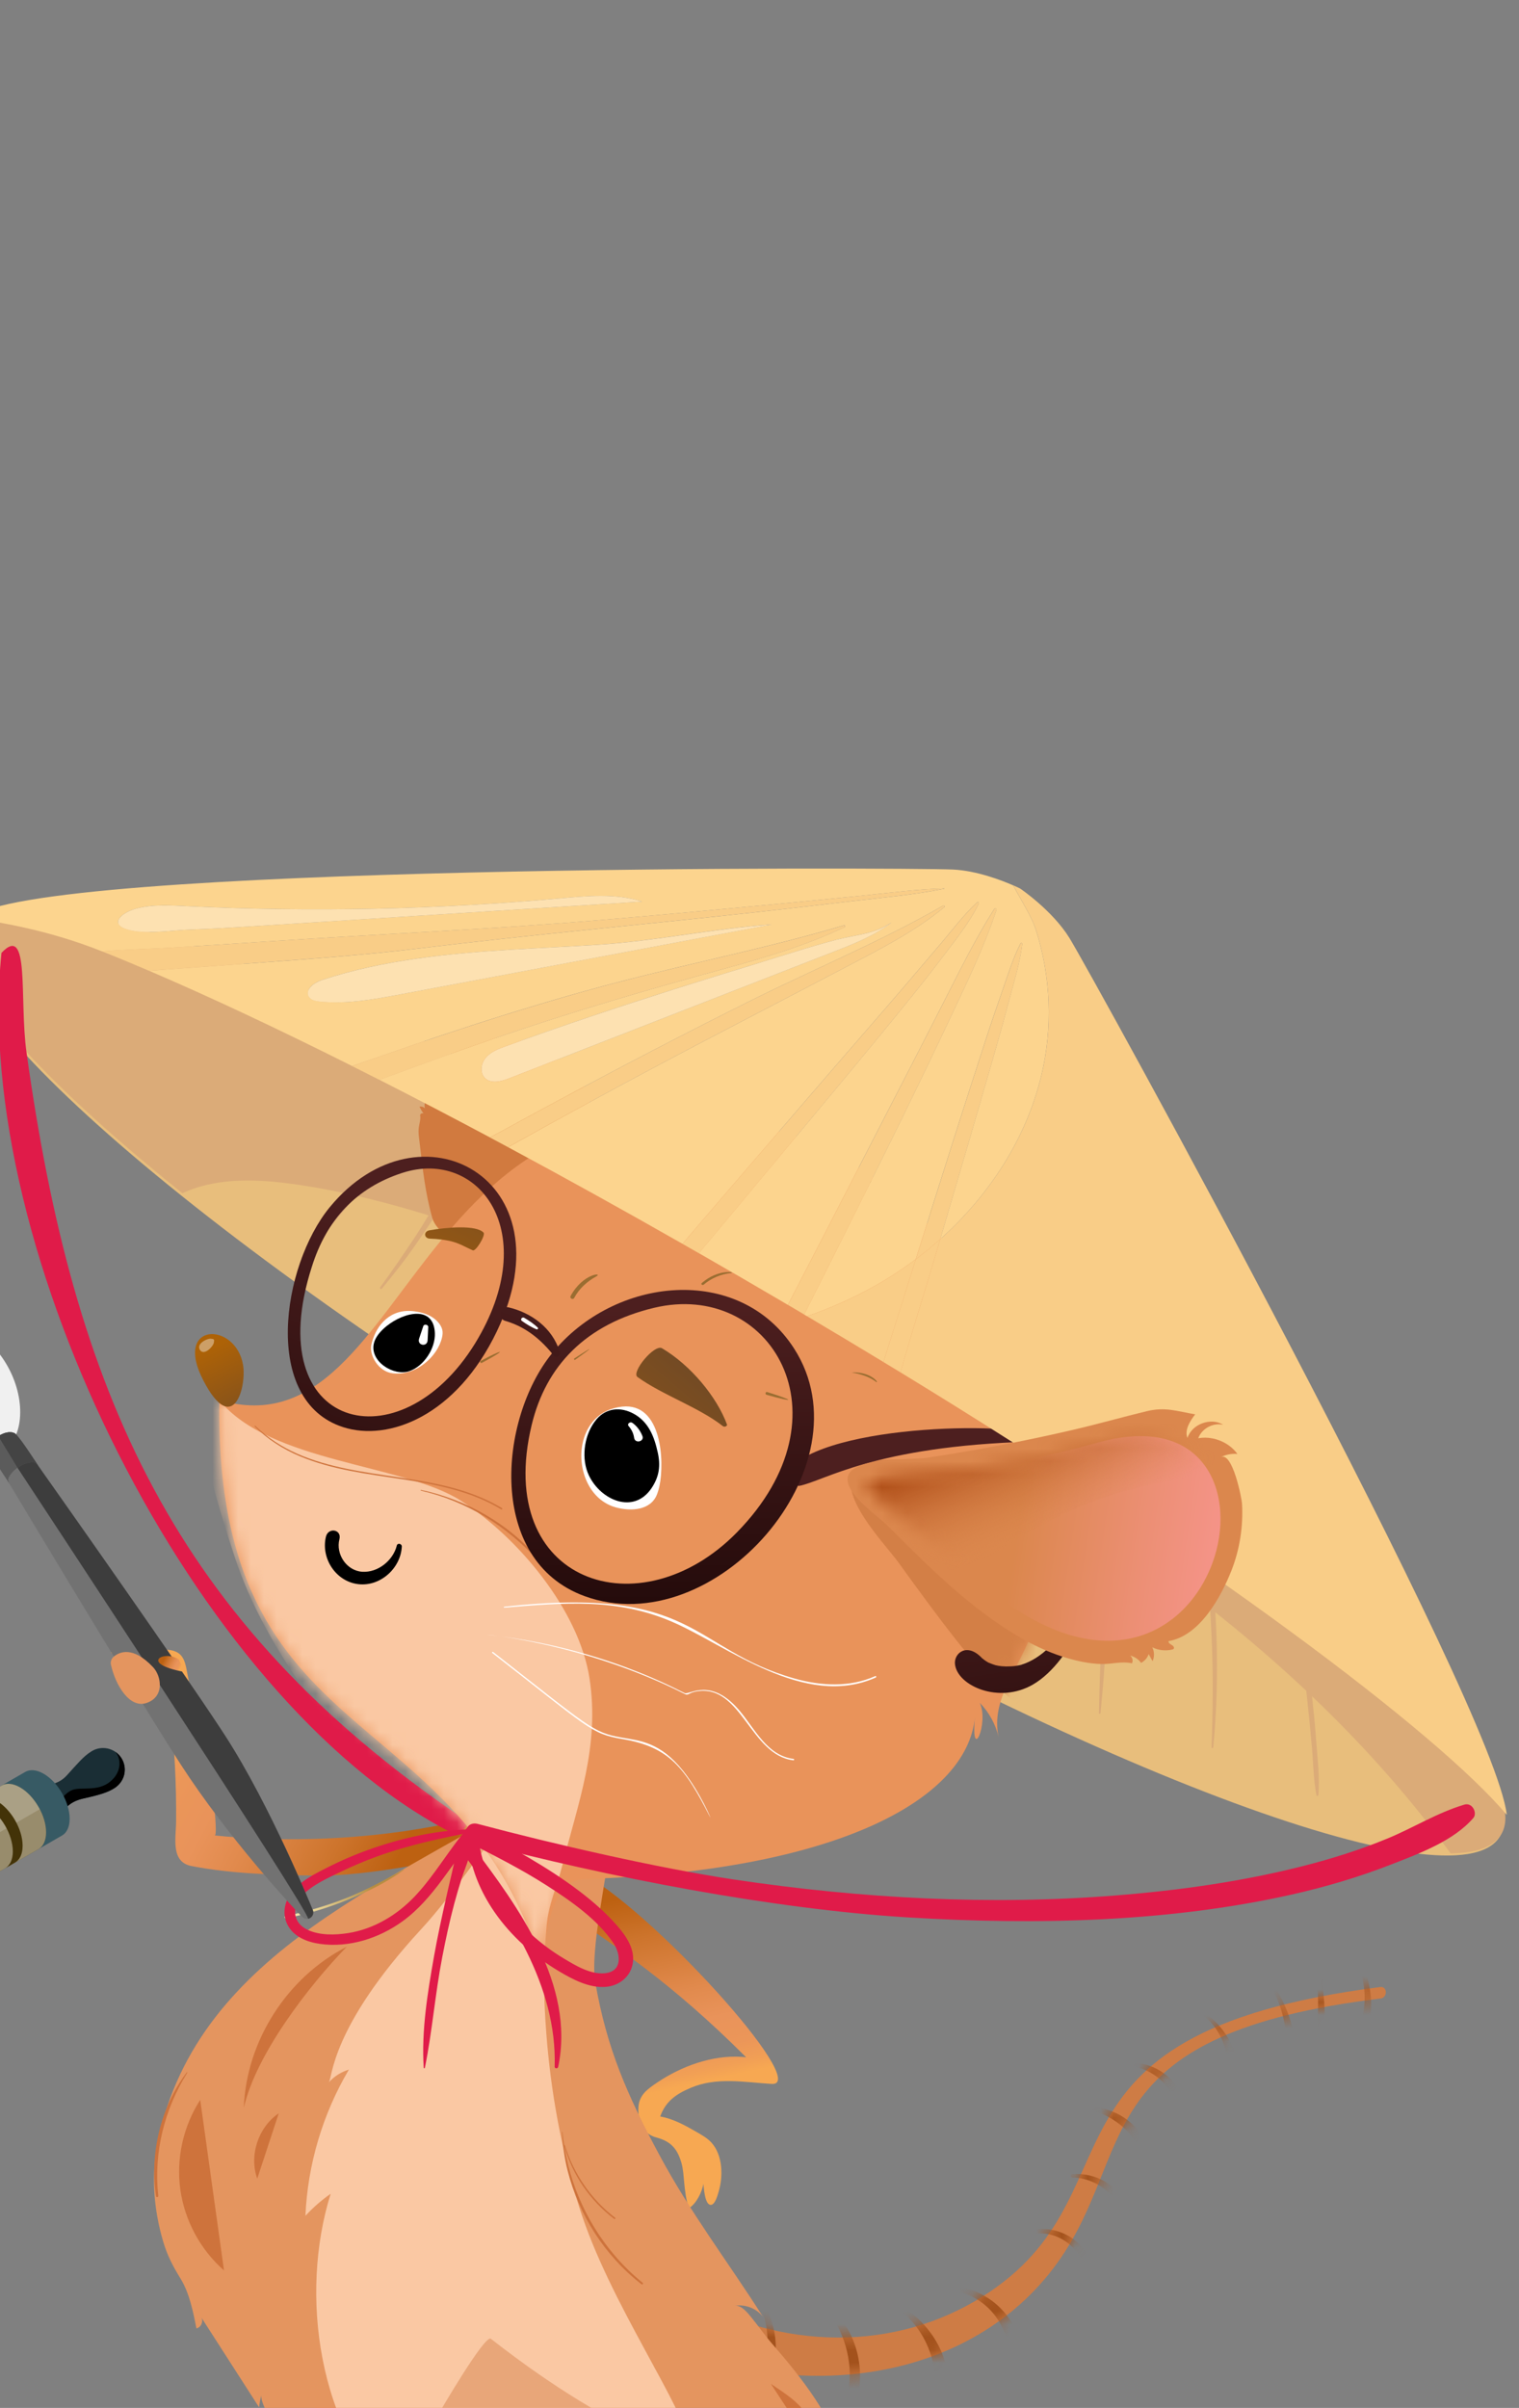 <svg width="118" height="187" viewBox="0 0 118 187" fill="none" xmlns="http://www.w3.org/2000/svg">
<rect x="0" y="0" width="118" height="187" fill="#808080" stroke="none"/>
<g clipPath="url(#clip0_5664_58721)">
<g clipPath="url(#clip1_5664_58721)">
<path d="M-51.03 159.793C-57.971 155.797 -62.281 148.347 -62.275 140.354L-62.244 92.099L-20.69 68.174V116.126C-20.69 124.291 -16.284 131.903 -9.191 135.986L1.648 142.225L-39.945 166.174L-51.03 159.793Z" fill="#54400A"/>
<path opacity="0.87" d="M-51.03 159.793C-57.971 155.797 -62.281 148.347 -62.275 140.354L-62.244 92.099L-20.69 68.174V116.126C-20.69 124.291 -16.284 131.903 -9.191 135.986L1.648 142.225L-39.945 166.174L-51.03 159.793Z" fill="white"/>
<path d="M-20.943 68.611V116.127C-20.943 124.384 -16.489 132.077 -9.318 136.204L1.144 142.226L-39.944 165.882L-50.9 159.575C-57.765 155.623 -62.025 148.257 -62.02 140.355L-61.988 92.246L-20.943 68.611ZM-20.437 67.738L-62.494 91.953L-62.525 140.355C-62.531 148.463 -58.195 155.957 -51.155 160.014L-39.946 166.468L2.153 142.229L-9.066 135.77C-16.104 131.718 -20.437 124.232 -20.437 116.129V67.738Z" fill="#54400A"/>
<path opacity="0.15" d="M-45.82 163.08L-39.946 166.463L2.153 142.224L-3.721 138.842L-45.82 163.08Z" fill="#54400A"/>
<path opacity="0.05" d="M-45.82 163.08L-39.946 166.463L2.153 142.224L-3.721 138.842L-45.82 163.08Z" fill="black"/>
<path d="M9.002 138.789L9.004 138.792C8.994 138.8 8.986 138.805 8.976 138.81C8.952 138.826 8.928 138.842 8.905 138.857C8.401 139.187 7.793 139.38 6.491 139.67C5.214 139.952 5.033 140.616 4.48 141.035C4.307 141.246 4.003 141.28 3.657 141.082C3.117 140.771 2.677 140.013 2.677 139.39C2.677 139.085 2.784 138.868 2.957 138.763L2.955 138.758C3.481 138.494 4.354 138.8 5.206 137.861C6.037 136.947 6.483 136.403 7.054 136.045C7.057 136.042 7.062 136.039 7.065 136.037C7.07 136.034 7.073 136.032 7.078 136.029C7.345 135.854 7.662 135.752 8.003 135.752C8.936 135.752 9.694 136.507 9.694 137.438C9.694 137.992 9.418 138.483 9.002 138.789Z" fill="#1A2E35"/>
<path d="M3.656 141.081C3.31 140.883 3.006 140.498 2.833 140.085C3.119 140.441 3.735 140.734 4.039 140.517C4.377 140.274 4.933 139.278 5.614 139.011C6.296 138.747 7.593 139.163 8.56 138.363C9.512 137.576 9.389 136.515 8.961 136.047C9.404 136.35 9.693 136.857 9.693 137.435C9.693 137.992 9.42 138.48 9.003 138.789L9.006 138.791C8.995 138.799 8.988 138.805 8.977 138.81C8.954 138.825 8.93 138.841 8.906 138.857C8.403 139.186 7.795 139.38 6.492 139.67C5.216 139.952 5.035 140.616 4.482 141.034C4.306 141.246 4.002 141.28 3.656 141.081Z" fill="black"/>
<path d="M3.385 137.747C4.504 138.39 5.411 139.959 5.411 141.247C5.411 141.888 5.186 142.335 4.824 142.544C4.659 142.641 -40.195 168.463 -40.36 168.557C-40.724 168.766 -41.228 168.74 -41.783 168.419C-42.903 167.773 -43.81 166.207 -43.81 164.919C-43.81 164.278 -43.584 163.831 -43.22 163.62C-43.055 163.523 1.797 137.7 1.965 137.606C2.326 137.4 2.827 137.428 3.385 137.747Z" fill="#375A64"/>
<path d="M1.557 138.807C0.999 138.486 0.493 138.454 0.128 138.666L-41.043 162.371C-40.676 162.16 -40.173 162.191 -39.614 162.512C-38.498 163.155 -37.593 164.719 -37.593 166.005C-37.593 166.645 -37.819 167.095 -38.181 167.306L2.991 143.601C3.352 143.389 3.578 142.94 3.578 142.299C3.58 141.013 2.673 139.45 1.557 138.807Z" fill="#54400A"/>
<path opacity="0.5" d="M1.557 138.807C0.999 138.486 0.493 138.454 0.128 138.666L-41.043 162.371C-40.676 162.16 -40.173 162.191 -39.614 162.512C-38.498 163.155 -37.593 164.719 -37.593 166.005C-37.593 166.645 -37.819 167.095 -38.181 167.306L2.991 143.601C3.352 143.389 3.578 142.94 3.578 142.299C3.58 141.013 2.673 139.45 1.557 138.807Z" fill="white"/>
<path opacity="0.2" d="M-38.181 167.307L2.991 143.601C3.352 143.39 3.578 142.94 3.578 142.3C3.578 141.722 3.394 141.087 3.09 140.504L-38.094 164.186C-37.782 164.774 -37.593 165.417 -37.593 166.005C-37.593 166.645 -37.816 167.095 -38.181 167.307Z" fill="#54400A"/>
<path d="M-0.265 139.852C-0.823 139.53 -1.329 139.499 -1.694 139.711L-2.451 140.147C-2.084 139.936 -1.581 139.967 -1.023 140.288C0.094 140.932 0.998 142.495 0.998 143.781C0.998 144.421 0.773 144.871 0.411 145.082L1.169 144.646C1.53 144.434 1.756 143.985 1.756 143.344C1.758 142.061 0.852 140.495 -0.265 139.852Z" fill="#54400A"/>
<path opacity="0.2" d="M-0.265 139.852C-0.823 139.53 -1.329 139.499 -1.694 139.711L-2.451 140.147C-2.084 139.936 -1.581 139.967 -1.023 140.288C0.094 140.932 0.998 142.495 0.998 143.781C0.998 144.421 0.773 144.871 0.411 145.082L1.169 144.646C1.53 144.434 1.756 143.985 1.756 143.344C1.758 142.061 0.852 140.495 -0.265 139.852Z" fill="black"/>
<path d="M10.049 128.635C9.591 128.677 9.155 128.64 8.674 128.383C8.286 128.175 10.531 127.582 10.112 127.45C10.007 127.416 9.88 127.395 9.794 127.462C9.716 127.523 9.701 127.635 9.699 127.733C9.682 128.581 10.384 129.733 11.198 130.071C12.117 130.454 10.816 130.265 11.784 130.275C12.385 130.284 12.836 130.126 13.045 130.687C13.42 131.705 13.285 133.048 13.378 134.118C13.466 135.144 13.54 136.17 13.593 137.198C13.664 138.611 13.692 140.024 13.681 141.439C13.673 142.742 13.232 144.603 14.885 144.92C18.075 145.532 21.239 145.599 24.49 145.662C28.614 145.742 34.945 144.332 37.11 143.905C37.203 143.777 37.57 143.69 37.563 143.68C37.254 143.48 37.755 141.435 37.114 141.02C33.767 142.059 25.456 143.461 16.675 142.54C17.025 142.576 16.253 137.034 16.133 136.523C15.779 135.027 15.328 133.555 14.972 132.06C14.773 131.232 14.645 130.393 14.474 129.56C14.368 129.049 14.215 128.543 13.711 128.295C12.861 127.878 11.891 128.333 11.035 128.478C10.685 128.539 10.363 128.606 10.049 128.635Z" fill="url(#paint0_linear_5664_58721)"/>
<path d="M116.519 142.613C119.905 136.913 95.92 116.5 62.946 97.018C29.972 77.537 0.496 66.365 -2.89 72.064C-6.276 77.764 17.709 98.178 50.683 117.659C83.657 137.14 113.132 148.313 116.519 142.613Z" fill="#E8BE7C"/>
<path d="M116.623 142.448C120.009 136.748 96.023 116.334 63.048 96.852C30.073 77.369 0.595 66.197 -2.79 71.896C-4.694 75.1 2.048 82.949 14.17 92.668C16.605 91.52 19.54 91.547 22.201 91.879C27.68 92.565 32.957 94.186 38.137 95.977C48.206 99.456 58.024 103.602 67.517 108.381C84.736 117.047 101.382 128.423 112.689 143.934C114.692 143.907 116.041 143.425 116.623 142.448Z" fill="#DBAB78"/>
<path d="M23.477 97.736C24.475 96.644 25.444 95.53 26.395 94.397C27.276 93.348 28.284 92.255 28.991 91.073C29.1 90.89 28.864 90.693 28.712 90.85C27.757 91.847 26.958 93.073 26.117 94.174C25.221 95.35 24.314 96.514 23.408 97.683C23.376 97.723 23.442 97.773 23.477 97.736Z" fill="#DBAB78"/>
<path d="M29.666 100.079C30.602 98.942 31.521 97.782 32.356 96.566C33.229 95.294 34.167 93.985 34.818 92.585C34.903 92.402 34.683 92.269 34.565 92.435C33.684 93.659 32.955 95.002 32.113 96.255C31.272 97.508 30.425 98.757 29.531 99.974C29.47 100.054 29.598 100.161 29.666 100.079Z" fill="#DBAB78"/>
<path d="M52.71 115.246C54.148 113.274 55.575 111.297 56.99 109.309C58.381 107.351 59.939 105.377 61.078 103.258C61.166 103.094 60.959 102.901 60.825 103.054C59.273 104.849 57.995 106.975 56.678 108.951C55.301 111.016 53.939 113.091 52.586 115.172C52.535 115.256 52.653 115.323 52.71 115.246Z" fill="#DBAB78"/>
<path d="M61.861 121.091C62.183 119.901 62.613 118.73 62.951 117.54C63.29 116.35 63.64 115.162 64.001 113.976C64.717 111.615 65.643 109.284 66.275 106.904C66.317 106.748 66.092 106.637 66.016 106.797C64.972 108.991 64.283 111.411 63.57 113.72C63.206 114.903 62.864 116.093 62.548 117.29C62.215 118.543 62.019 119.8 61.742 121.061C61.728 121.139 61.84 121.17 61.861 121.091Z" fill="#DBAB78"/>
<path d="M67.927 125.217C68.49 121.881 68.846 118.526 69.331 115.181C69.586 113.417 69.856 111.655 70.138 109.895C70.402 108.258 70.832 106.567 70.931 104.921C70.944 104.724 70.663 104.698 70.607 104.883C70.107 106.496 69.938 108.266 69.664 109.921C69.388 111.581 69.135 113.244 68.901 114.91C68.422 118.332 67.944 121.767 67.82 125.205C67.815 125.268 67.914 125.285 67.927 125.217Z" fill="#DBAB78"/>
<path d="M76.095 127.756C76.687 124.662 77.01 121.531 77.316 118.411C77.63 115.207 77.902 111.995 77.971 108.791C77.975 108.597 77.701 108.608 77.682 108.797C77.368 111.955 77.145 115.119 76.856 118.279C76.567 121.432 76.181 124.584 75.975 127.742C75.971 127.813 76.082 127.828 76.095 127.756Z" fill="#DBAB78"/>
<path d="M85.489 133.037C85.858 129.45 86.025 125.859 86.141 122.269C86.196 120.521 86.24 118.776 86.269 117.029C86.301 115.196 86.406 113.329 86.248 111.513C86.234 111.355 86.021 111.353 86.004 111.519C85.835 113.306 85.9 115.112 85.869 116.899C85.837 118.692 85.791 120.486 85.732 122.279C85.614 125.868 85.439 129.454 85.369 133.041C85.365 133.121 85.481 133.117 85.489 133.037Z" fill="#DBAB78"/>
<path d="M94.25 135.688C94.524 132.826 94.591 129.98 94.501 127.127C94.456 125.703 94.353 124.286 94.22 122.876C94.096 121.562 94.041 120.149 93.704 118.885C93.663 118.732 93.415 118.755 93.419 118.93C93.453 120.338 93.744 121.749 93.868 123.149C93.988 124.518 94.068 125.893 94.127 127.27C94.25 130.066 94.222 132.883 94.117 135.692C94.113 135.778 94.241 135.774 94.25 135.688Z" fill="#DBAB78"/>
<path d="M102.417 139.389C102.529 138.031 102.35 136.631 102.253 135.287C102.166 134.087 102.048 132.891 101.919 131.697C101.637 129.073 101.333 126.439 100.756 123.884C100.718 123.718 100.488 123.794 100.507 123.956C100.802 126.533 101.226 129.092 101.515 131.674C101.664 133.015 101.793 134.36 101.913 135.706C102.023 136.936 102.031 138.208 102.263 139.414C102.28 139.503 102.409 139.475 102.417 139.389Z" fill="#DBAB78"/>
<path d="M37.88 103.837C39.168 102.577 40.507 101.362 41.892 100.216C43.271 99.077 44.797 98.103 46.136 96.92C46.296 96.779 46.111 96.558 45.94 96.644C44.409 97.412 42.978 98.661 41.677 99.792C40.281 101.005 38.985 102.317 37.766 103.719C37.694 103.799 37.8 103.914 37.88 103.837Z" fill="#DBAB78"/>
<path d="M44.037 107.723C44.305 107.482 44.573 107.24 44.84 106.998C44.923 106.924 44.809 106.8 44.729 106.878C44.469 107.128 44.208 107.379 43.949 107.627C43.883 107.69 43.972 107.782 44.037 107.723Z" fill="#DBAB78"/>
<path d="M45.015 106.907C48.523 104.51 52.111 102.113 55.328 99.294C55.402 99.229 55.316 99.107 55.233 99.159C51.706 101.527 48.356 104.19 44.871 106.629C44.703 106.749 44.842 107.022 45.015 106.907Z" fill="#DBAB78"/>
<path d="M0.114 74.001C-2.249 97.161 15.15 131.837 34.77 142.171C35.721 142.671 36.749 141.756 35.868 141.155C13.476 125.898 5.726 108.106 2.058 81.717C1.487 77.607 2.353 71.632 0.114 74.001Z" fill="#E01B49"/>
<path d="M57.964 159.773C52.002 153.811 47.832 151.235 45.23 149.36C45.072 148.027 44.988 146.688 44.965 145.334C50.461 148.088 63.068 162.023 59.95 161.838C57.819 161.711 55.69 161.278 53.647 162.147C52.533 162.62 51.713 163.179 51.285 164.369C52.327 164.548 53.267 165.084 54.182 165.611C54.572 165.836 54.971 166.068 55.272 166.402C56.147 167.373 56.185 169.002 55.829 170.197C55.761 170.426 55.557 171.241 55.209 171.231C54.743 171.218 54.68 169.898 54.638 169.595C54.572 170.178 54.064 171.189 53.522 171.479C53.29 170.874 53.217 170.157 53.151 169.511C53.099 168.992 53.077 168.466 52.934 167.966C52.603 166.816 52.063 166.28 50.967 165.992C49.9 165.712 49.519 164.646 49.599 163.606C49.668 162.685 50.303 162.235 51.032 161.743C52.917 160.471 55.304 159.588 57.606 159.737C57.724 159.744 57.846 159.756 57.964 159.773Z" fill="url(#paint1_linear_5664_58721)"/>
<path d="M35.599 147.542C39.897 178.283 62.082 186.629 75.673 178.744C89.403 170.777 78.569 157.999 107.221 154.314C107.789 154.24 107.806 155.137 107.241 155.205C84.961 157.924 88.149 166.461 82.712 174.892C70.239 194.226 30.115 184.068 31.204 147.535C31.214 147.175 35.551 147.198 35.599 147.542Z" fill="#CE7C45"/>
<mask id="mask0_5664_58721" style="mask-type:luminance" maskUnits="userSpaceOnUse" x="31" y="147" width="77" height="38">
<path d="M35.6 147.541C39.899 178.282 62.084 186.628 75.674 178.743C89.404 170.777 78.57 157.998 107.222 154.314C107.79 154.24 107.807 155.137 107.242 155.205C84.962 157.924 88.15 166.461 82.713 174.892C70.24 194.226 30.116 184.067 31.205 147.534C31.215 147.174 35.552 147.197 35.6 147.541Z" fill="white"/>
</mask>
<g mask="url(#mask0_5664_58721)">
<path d="M44.447 164.375C44.496 164.293 44.376 164.225 44.323 164.301C41.848 167.752 37.73 169.509 33.521 168.957C33.306 168.93 33.252 169.298 33.466 169.336C37.747 170.131 42.222 168.117 44.447 164.375Z" fill="#A3521C"/>
<path d="M46.032 168.151C46.049 168.109 45.993 168.073 45.969 168.113C43.866 171.777 40.939 174.728 37.165 176.663C36.902 176.798 37.131 177.195 37.394 177.062C41.187 175.151 44.301 172.054 46.032 168.151Z" fill="#A3521C"/>
<path d="M49.962 172.616C49.984 172.493 49.823 172.447 49.775 172.562C48.468 175.694 46.5 178.381 43.674 180.3C43.164 180.645 43.634 181.489 44.155 181.141C47.128 179.169 49.342 176.159 49.962 172.616Z" fill="#A3521C"/>
<path d="M54.802 176.019C54.784 175.897 54.583 175.923 54.588 176.046C54.734 179.178 53.315 181.993 50.927 183.962C50.645 184.195 51.015 184.696 51.318 184.479C54.02 182.559 55.279 179.271 54.802 176.019Z" fill="#A3521C"/>
<path d="M58.299 187.125C60.546 184.863 60.926 181.249 59.131 178.598C59.036 178.456 58.823 178.573 58.901 178.729C60.185 181.332 59.726 184.444 57.722 186.536C57.356 186.918 57.923 187.503 58.299 187.125Z" fill="#A3521C"/>
<path d="M66.461 186.761C67.254 184.26 66.682 181.481 64.872 179.552C64.725 179.394 64.443 179.596 64.566 179.783C65.909 181.845 66.356 184.159 65.737 186.554C65.617 187.021 66.315 187.22 66.461 186.761Z" fill="#A3521C"/>
<path d="M73.579 186.069C74.046 183.311 72.373 180.462 70.006 179.124C69.88 179.052 69.72 179.233 69.843 179.332C71.991 181.056 72.727 183.289 72.773 185.951C72.777 186.393 73.497 186.545 73.579 186.069Z" fill="#A3521C"/>
<path d="M79.214 183.311C79.56 180.413 77.085 177.902 74.319 177.58C74.117 177.556 74.066 177.895 74.267 177.936C76.869 178.468 78.397 180.749 78.486 183.303C78.505 183.78 79.159 183.768 79.214 183.311Z" fill="#A3521C"/>
<path d="M84.893 176.295C84.51 174.121 82.28 172.715 80.145 173.206C79.96 173.25 80.037 173.516 80.219 173.487C82.148 173.172 83.985 174.539 84.353 176.439C84.422 176.789 84.955 176.646 84.893 176.295Z" fill="#A3521C"/>
<path d="M87.582 171.346C86.823 169.686 85.131 168.72 83.319 168.84C83.15 168.85 83.142 169.103 83.316 169.107C84.962 169.144 86.393 170.142 87.076 171.633C87.232 171.974 87.736 171.683 87.582 171.346Z" fill="#A3521C"/>
<path d="M89.093 166.432C88.202 164.816 86.76 163.789 84.915 163.633C84.762 163.62 84.736 163.852 84.878 163.895C86.404 164.346 87.746 165.363 88.486 166.78C88.692 167.18 89.312 166.83 89.093 166.432Z" fill="#A3521C"/>
<path d="M92.214 164.512C92.199 162.176 90.296 160.215 87.96 160.206C87.829 160.206 87.787 160.417 87.924 160.443C89.947 160.803 91.482 162.449 91.608 164.505C91.632 164.89 92.217 164.906 92.214 164.512Z" fill="#A3521C"/>
<path d="M96.093 160.855C96.164 158.807 94.742 156.909 93.008 155.962C92.925 155.917 92.854 156.035 92.933 156.086C94.67 157.232 95.329 158.859 95.538 160.85C95.571 161.199 96.079 161.225 96.093 160.855Z" fill="#A3521C"/>
<path d="M100.561 159.342C100.664 157.713 100.034 156.014 99.222 154.626C99.134 154.477 98.913 154.604 98.992 154.757C99.746 156.261 99.922 157.684 100.053 159.335C100.078 159.659 100.539 159.671 100.561 159.342Z" fill="#A3521C"/>
<path d="M102.745 158.616C103.063 156.946 102.867 155.128 102.651 153.454C102.625 153.254 102.272 153.295 102.294 153.497C102.473 155.198 102.339 156.865 102.387 158.563C102.395 158.758 102.706 158.825 102.745 158.616Z" fill="#A3521C"/>
<path d="M105.598 159.154C106.753 157.073 106.818 154.657 105.794 152.506C105.725 152.359 105.467 152.461 105.528 152.615C106.325 154.666 106.129 156.91 104.997 158.793C104.761 159.18 105.379 159.548 105.598 159.154Z" fill="#A3521C"/>
</g>
<path d="M34.257 82.984C34.219 83.049 34.179 83.116 34.139 83.181C34.059 83.085 33.937 83.022 33.81 83.015C33.776 83.417 33.742 83.819 33.709 84.218C33.618 84.155 33.517 84.106 33.409 84.079C33.291 84.531 33.171 84.983 33.053 85.435C32.998 85.645 32.944 85.873 33.013 86.079C32.908 85.965 32.739 85.912 32.587 85.944C32.676 86.131 32.779 86.31 32.897 86.478C32.802 86.419 32.655 86.486 32.638 86.596C32.693 86.964 32.583 87.201 32.535 87.54C32.473 87.956 32.562 88.421 32.608 88.833C32.828 90.769 33.049 92.716 33.582 94.589C33.877 95.623 35.351 96.489 36.266 96.984C37.462 97.629 38.526 97.379 39.228 96.183C40.474 94.057 42.256 93.479 43.946 91.913C44.874 91.055 45.791 90.086 46.274 88.898C46.731 87.773 46.415 86.215 45.932 85.132C46.006 85.385 45.951 85.671 45.787 85.875C45.88 84.834 45.146 83.924 44.455 83.137C44.516 83.312 44.537 83.501 44.52 83.684C44.539 83.469 44.185 83.051 44.058 82.891C43.904 82.694 43.696 82.425 43.472 82.322C43.428 82.431 43.459 82.582 43.508 82.689C43.521 82.57 43.449 82.473 43.369 82.387C42.334 81.277 40.885 80.804 39.42 80.619C38.492 80.503 37.466 80.709 36.589 80.997C36.118 81.153 35.642 81.352 35.252 81.661C34.803 82.021 34.539 82.502 34.257 82.984Z" fill="#D17A3F"/>
<path d="M24.368 204.336C23.075 206.327 23.349 200.583 27.41 199.134C25.451 196.782 24.901 188.194 24.146 185.238C24.087 185.009 24.372 184.912 24.522 185.044C25.763 186.148 26.693 187.462 27.695 188.774C28.696 190.084 28.141 197.768 29.071 199.128C29.925 200.373 28.416 200.055 27.924 200.556C24.581 203.947 26.777 204.853 25.924 204.968C25.601 205.013 25.314 204.828 25.289 204.222C25.262 205.858 24.425 205.252 24.368 204.336Z" fill="url(#paint2_linear_5664_58721)"/>
<path d="M46.246 153.964C47.146 159.123 48.727 162.697 51.196 167.308C53.633 171.859 56.532 175.616 59.275 179.933C58.777 179.272 57.892 178.928 57.078 179.077C57.595 178.982 58.086 179.634 58.364 179.968C58.914 180.635 59.389 181.335 59.96 181.993C61.166 183.385 62.344 184.808 63.354 186.349C64.638 188.306 65.652 190.474 66.021 192.782C66.044 192.934 66.066 193.091 66.015 193.234C65.817 193.783 64.769 194.319 64.282 194.607C63.687 194.958 63.177 194.935 62.49 194.91C60.683 194.847 58.859 194.74 57.097 194.311C39.259 189.973 42.79 187.228 36.042 189.938C34.836 190.421 33.307 190.756 32.401 191.723C31.174 193.03 29.892 194.359 28.024 194.647C25.627 195.015 24.343 193.156 23.123 191.43C22.532 190.596 22.104 189.704 21.596 188.819C21.305 188.31 20.137 186.566 20.319 185.983C20.22 186.301 20.156 186.629 20.131 186.961C18.628 184.623 17.125 182.285 15.621 179.945C15.834 180.254 15.626 180.755 15.257 180.822C15.006 179.533 14.715 178.074 14.019 176.947C13.425 175.986 12.988 175.148 12.661 174.031C11.926 171.515 11.73 168.864 12.265 166.288C15.383 151.281 31.191 146.028 42.649 138.537C43.984 137.664 45.369 136.763 46.946 136.531C46.64 136.575 47.473 142.14 47.412 142.943C47.211 145.494 45.809 151.462 46.246 153.964Z" fill="#E4955F"/>
<mask id="mask1_5664_58721" style="mask-type:luminance" maskUnits="userSpaceOnUse" x="11" y="136" width="56" height="59">
<path d="M46.245 153.964C47.145 159.123 48.726 162.697 51.195 167.308C53.632 171.859 56.531 175.616 59.274 179.933C58.776 179.272 57.891 178.928 57.077 179.077C57.594 178.982 58.085 179.634 58.363 179.968C58.913 180.635 59.388 181.335 59.959 181.993C61.165 183.385 62.343 184.808 63.353 186.349C64.637 188.306 65.651 190.474 66.02 192.782C66.043 192.934 66.064 193.091 66.014 193.234C65.816 193.783 64.768 194.319 64.281 194.607C63.686 194.958 63.176 194.935 62.489 194.91C60.682 194.847 58.858 194.74 57.096 194.311C39.258 189.973 42.789 187.228 36.041 189.938C34.835 190.421 33.306 190.756 32.4 191.723C31.173 193.03 29.891 194.359 28.023 194.647C25.626 195.015 24.342 193.156 23.122 191.43C22.531 190.596 22.103 189.704 21.595 188.819C21.304 188.31 20.136 186.566 20.318 185.983C20.218 186.301 20.155 186.629 20.13 186.961C18.627 184.623 17.124 182.285 15.62 179.945C15.833 180.254 15.625 180.755 15.256 180.822C15.005 179.533 14.714 178.074 14.018 176.947C13.424 175.986 12.987 175.148 12.661 174.031C11.925 171.515 11.729 168.864 12.264 166.288C15.382 151.281 31.19 146.028 42.648 138.537C43.983 137.664 45.368 136.763 46.945 136.531C46.639 136.575 47.472 142.14 47.411 142.943C47.211 145.494 45.809 151.462 46.245 153.964Z" fill="white"/>
</mask>
<g mask="url(#mask1_5664_58721)">
<path d="M44.989 171.384C38.538 150.842 46.246 134.015 40.518 140.126C37.625 143.213 35.532 146.768 32.698 149.844C25.657 157.488 25.834 161.388 25.541 161.72C25.956 161.253 26.504 160.904 27.103 160.728C25.07 164.161 23.9 168.096 23.727 172.08C24.316 171.441 24.974 170.865 25.688 170.371C23.249 178.133 24.693 188.735 30.917 194.41C34.501 197.677 39.43 196.882 43.88 197.084C45.687 197.166 47.869 197.696 49.663 197.305C52.324 196.726 54.546 193.405 53.992 190.81C53.129 186.759 47.37 178.961 44.989 171.384Z" fill="#FAC8A3"/>
</g>
<mask id="mask2_5664_58721" style="mask-type:luminance" maskUnits="userSpaceOnUse" x="11" y="136" width="56" height="59">
<path d="M46.245 153.964C47.145 159.123 48.726 162.697 51.195 167.308C53.632 171.859 56.531 175.616 59.274 179.933C58.776 179.272 57.891 178.928 57.077 179.077C57.594 178.982 58.085 179.634 58.363 179.968C58.913 180.635 59.388 181.335 59.959 181.993C61.165 183.385 62.343 184.808 63.353 186.349C64.637 188.306 65.651 190.474 66.02 192.782C66.043 192.934 66.064 193.091 66.014 193.234C65.816 193.783 64.768 194.319 64.281 194.607C63.686 194.958 63.176 194.935 62.489 194.91C60.682 194.847 58.858 194.74 57.096 194.311C39.258 189.973 42.789 187.228 36.041 189.938C34.835 190.421 33.306 190.756 32.4 191.723C31.173 193.03 29.891 194.359 28.023 194.647C25.626 195.015 24.342 193.156 23.122 191.43C22.531 190.596 22.103 189.704 21.595 188.819C21.304 188.31 20.136 186.566 20.318 185.983C20.218 186.301 20.155 186.629 20.13 186.961C18.627 184.623 17.124 182.285 15.62 179.945C15.833 180.254 15.625 180.755 15.256 180.822C15.005 179.533 14.714 178.074 14.018 176.947C13.424 175.986 12.987 175.148 12.661 174.031C11.925 171.515 11.729 168.864 12.264 166.288C15.382 151.281 31.19 146.028 42.648 138.537C43.983 137.664 45.368 136.763 46.945 136.531C46.639 136.575 47.472 142.14 47.411 142.943C47.211 145.494 45.809 151.462 46.245 153.964Z" fill="white"/>
</mask>
<g mask="url(#mask2_5664_58721)">
<path d="M29.022 195.593C29.01 195.586 28.997 195.58 28.984 195.574C29.657 192.363 32.32 190.427 33.911 187.734C34.198 187.248 37.67 181.271 38.132 181.631C42.06 184.694 46.143 187.402 50.695 189.471C50.385 189.719 50.075 189.965 49.767 190.213C52.464 191.005 55.175 191.745 57.899 192.433C60.355 193.051 62.689 193.28 64.688 194.834C64.814 194.93 60.808 197.012 60.42 197.15C54.3 199.356 56.773 199.165 47.313 199.165C44.107 199.165 40.605 199.638 37.428 199.024C34.559 198.469 31.613 196.881 29.022 195.593Z" fill="#E8A679"/>
</g>
<path d="M45.346 145.93C43.818 145.978 42.283 147.803 42.222 153.28C36.087 131.518 16.624 136.73 17.035 108.731C32.598 113.299 31.708 78.419 62.71 88.533C72.144 92.593 80.305 103.073 81.826 113.139C81.802 117.819 81.591 122.598 80.044 127.057C79.121 129.624 76.947 131.995 77.573 134.89C77.337 133.9 76.829 132.975 76.116 132.246C76.848 133.86 75.391 137.014 75.737 133.349C75.121 139.9 64.607 145.333 45.346 145.93Z" fill="#E9935A"/>
<mask id="mask3_5664_58721" style="mask-type:luminance" maskUnits="userSpaceOnUse" x="17" y="86" width="65" height="68">
<path d="M45.347 145.93C43.819 145.978 42.284 147.803 42.223 153.28C36.088 131.518 16.625 136.73 17.036 108.731C32.599 113.299 31.709 78.419 62.711 88.533C72.145 92.593 80.306 103.073 81.826 113.139C81.803 117.819 81.592 122.598 80.045 127.057C79.122 129.624 76.948 131.995 77.574 134.89C77.338 133.9 76.83 132.975 76.117 132.246C76.849 133.86 75.392 137.014 75.738 133.349C75.122 139.9 64.608 145.333 45.347 145.93Z" fill="white"/>
</mask>
<g mask="url(#mask3_5664_58721)">
<path d="M18.222 120.889C17.069 117.386 15.401 111.884 15.235 108.207C15.203 107.52 16.917 108.588 17.033 108.731C20.965 113.591 31.293 113.675 35.794 116.539C40.226 119.358 44.97 125.035 45.792 130.326C46.616 135.637 44.887 140.045 43.669 144.915C43.281 146.468 42.598 147.936 42.463 149.536C42.349 150.894 42.292 152.033 42.225 153.28C42.197 153.772 42.079 154.154 41.822 154.577C41.546 155.031 41.327 155.51 41.08 155.981C39.958 158.122 38.695 160.184 37.563 162.318C37.466 162.503 37.369 162.686 37.272 162.873C37.915 161.626 37.266 158.584 37.104 157.228C36.865 155.239 36.44 153.274 35.837 151.363C34.759 147.952 33.066 144.334 31.049 141.399C26.427 134.676 20.83 128.806 18.222 120.889Z" fill="#FAC8A3"/>
</g>
<mask id="mask4_5664_58721" style="mask-type:luminance" maskUnits="userSpaceOnUse" x="17" y="86" width="65" height="68">
<path d="M45.347 145.93C43.819 145.978 42.284 147.803 42.223 153.28C36.088 131.518 16.625 136.73 17.036 108.731C32.599 113.299 31.709 78.419 62.711 88.533C72.145 92.593 80.306 103.073 81.826 113.139C81.803 117.819 81.592 122.598 80.045 127.057C79.122 129.624 76.948 131.995 77.574 134.89C77.338 133.9 76.83 132.975 76.117 132.246C76.849 133.86 75.392 137.014 75.738 133.349C75.122 139.9 64.608 145.333 45.347 145.93Z" fill="white"/>
</mask>
<g mask="url(#mask4_5664_58721)">
<path d="M83.222 115.159V134.884C78.104 132.033 77.096 131.469 69.784 121.33C68.646 119.753 63.945 115.008 67.265 113.702C69.293 112.905 72.209 113.477 83.222 115.159Z" fill="#D37F46"/>
</g>
<path d="M64.716 89.392C65.567 89.251 66.419 89.108 67.271 88.967C67.484 88.932 67.511 89.276 67.292 89.306C66.438 89.415 65.584 89.525 64.73 89.634C64.574 89.653 64.564 89.417 64.716 89.392Z" fill="#9A6D31"/>
<path d="M67.373 91.575C69.27 92.496 71.168 93.414 73.065 94.335C73.206 94.402 73.099 94.623 72.96 94.554C71.077 93.606 69.192 92.655 67.309 91.707C67.225 91.663 67.288 91.533 67.373 91.575Z" fill="#9A6D31"/>
<path d="M15.806 107.227C13.419 102.65 18.292 102.612 18.878 105.986C19.175 107.689 18.113 111.65 15.806 107.227Z" fill="url(#paint3_linear_5664_58721)"/>
<path opacity="0.39" d="M16.459 103.981C16.607 103.955 16.666 104.092 16.617 104.191C16.676 104.464 15.856 105.368 15.527 104.828C15.215 104.315 16.221 103.867 16.459 103.981Z" fill="white"/>
<path d="M45.245 112.155C45.531 110.687 46.537 109.425 48.338 109.24C51.441 108.923 51.61 113.541 51.235 115.367C51.189 115.598 51.125 115.823 51.04 116.046C50.568 117.286 49.05 117.396 47.842 117.065C45.787 116.502 44.858 114.14 45.245 112.155Z" fill="white"/>
<path d="M46.154 110.464C46.216 110.377 46.282 110.293 46.349 110.213C47.105 109.337 48.217 109.25 49.203 109.78C50.377 110.41 50.821 111.553 51.096 112.8C51.327 113.843 51.204 114.68 50.623 115.556C49.244 117.634 46.66 116.519 45.741 114.568C45.157 113.336 45.342 111.612 46.154 110.464Z" fill="black"/>
<path d="M49.123 110.497C49.483 110.755 49.742 111.111 49.904 111.521C50.073 111.949 49.326 112.149 49.257 111.649C49.21 111.311 49.056 111.011 48.835 110.753C48.684 110.576 48.956 110.379 49.123 110.497Z" fill="white"/>
<path d="M28.889 104.265C29.264 102.859 30.361 101.602 32.167 101.835C32.598 101.891 33.048 101.991 33.467 102.227C33.883 102.462 34.26 102.859 34.358 103.272C34.409 103.492 34.378 103.697 34.332 103.891C33.985 105.349 32.334 106.853 30.528 106.655C29.393 106.532 28.656 105.244 28.853 104.414C28.864 104.365 28.876 104.317 28.889 104.265Z" fill="white"/>
<path d="M30.043 102.975C31.419 101.876 33.695 101.369 33.782 103.528C33.829 104.716 32.94 106.089 31.802 106.484C30.582 106.906 28.689 105.72 29.049 104.304C29.162 103.848 29.544 103.372 30.043 102.975Z" fill="black"/>
<path d="M32.558 103.956C32.666 103.633 32.774 103.31 32.882 102.988C32.946 102.798 33.277 102.865 33.267 103.062C33.252 103.403 33.236 103.743 33.218 104.084C33.195 104.64 32.378 104.494 32.558 103.956Z" fill="white"/>
<path d="M61.822 113.602C66.329 110.219 81.863 110.501 80.767 111.874C83.124 112.759 85.449 115.595 85.542 119.636C85.626 123.332 83.377 128.998 80.246 130.82C77.606 132.355 74.368 130.925 74.185 129.239C74.092 128.39 75.115 127.524 76.289 128.775C76.474 128.905 76.398 128.888 76.774 129.113C76.837 129.134 77.071 129.241 77.345 129.323C77.402 129.33 77.634 129.408 78.165 129.418C78.171 129.418 78.197 129.416 78.239 129.414C78.226 129.414 78.789 129.435 79.373 129.281C79.162 129.275 81.205 129.044 83.029 125.979C86.916 119.451 84.741 113.867 80.143 111.956C67.86 112.307 64.088 115.006 62.079 115.395C61.74 115.463 61.548 113.806 61.822 113.602Z" fill="url(#paint4_linear_5664_58721)"/>
<path d="M51.428 104.707C53.671 106.036 55.684 108.489 56.473 110.623C56.519 110.751 56.277 110.85 56.167 110.764C54.293 109.29 51.485 108.353 49.52 106.938C49.012 106.572 50.84 104.358 51.428 104.707Z" fill="url(#paint5_linear_5664_58721)"/>
<path d="M33.366 95.546C34.716 95.308 36.999 95.117 37.562 95.725C37.743 95.92 36.965 97.207 36.727 97.102C36.212 96.875 35.742 96.591 35.196 96.439C34.621 96.28 33.997 96.215 33.4 96.194C32.924 96.177 32.89 95.63 33.366 95.546Z" fill="url(#paint6_linear_5664_58721)"/>
<path d="M26.366 119.539C26.069 120.696 26.921 121.982 28.134 122.064C29.362 122.147 30.543 121.179 30.825 120.027C30.884 119.799 31.221 119.89 31.213 120.099C31.138 121.778 29.556 123.227 27.839 123.027C26.098 122.829 24.919 121.032 25.317 119.348C25.498 118.587 26.563 118.773 26.366 119.539Z" fill="black"/>
<path d="M39.171 124.78C54.161 123.125 53.629 128.062 61.704 130.351C63.768 130.936 66.003 131.06 67.997 130.166C68.065 130.137 68.1 130.244 68.033 130.276C62.478 132.763 56.45 127.761 52.173 125.932C47.874 124.093 43.826 124.471 39.175 124.854C39.127 124.858 39.123 124.786 39.171 124.78Z" fill="white"/>
<path d="M37.962 126.972C46.757 127.91 52.766 131.32 53.198 131.49C53.573 131.64 55.266 130.2 57.516 132.931C58.664 134.324 59.632 136.362 61.648 136.599C61.717 136.608 61.696 136.713 61.627 136.704C58.279 136.309 57.604 130.784 54.134 131.35C53.474 131.457 53.48 131.701 53.215 131.566C45.094 127.45 37.036 126.876 37.962 126.972Z" fill="white"/>
<path d="M38.306 128.295C45.763 134.11 46.037 134.549 48.27 134.936C49.733 135.19 51.278 135.291 53.066 137.526C54.392 139.183 55.337 141.453 55.166 141.119C53.184 137.234 51.974 135.672 48.35 135.056C45.892 134.637 45.807 134.259 38.241 128.37C38.19 128.33 38.256 128.255 38.306 128.295Z" fill="white"/>
<path d="M59.952 92.817C61.565 91.373 63.361 92.26 62.83 92.214C61.877 92.134 60.886 92.357 60.171 93.021C60.03 93.152 59.808 92.944 59.952 92.817Z" fill="#9A6D31"/>
<path d="M64.415 100.421C65.058 99.967 65.698 99.822 66.384 99.879C66.854 99.917 65.475 99.927 64.549 100.642C64.419 100.743 64.277 100.518 64.415 100.421Z" fill="#9A6D31"/>
<path d="M54.517 99.639C55.845 98.485 57.259 98.821 56.76 98.87C55.996 98.945 55.24 99.273 54.658 99.772C54.565 99.851 54.422 99.721 54.517 99.639Z" fill="#9A6D31"/>
<path d="M44.327 100.648C45.288 98.868 46.88 98.817 46.322 99.124C45.611 99.515 44.987 100.076 44.605 100.798C44.511 100.976 44.232 100.827 44.327 100.648Z" fill="#9A6D31"/>
<path d="M49.501 93.387C50.56 91.886 51.884 91.745 51.456 91.966C49.913 92.764 49.839 93.715 49.554 93.568C49.497 93.538 49.459 93.446 49.501 93.387Z" fill="#9A6D31"/>
<path d="M44.13 89.72C44.136 89.68 44.206 89.686 44.202 89.729C44.149 90.26 44.094 90.792 44.041 91.324C44.029 91.446 43.854 91.427 43.875 91.305C43.957 90.778 44.044 90.25 44.13 89.72Z" fill="#9A6D31"/>
<path d="M59.599 108.107C61.692 108.763 61.878 108.971 59.548 108.319C59.411 108.281 59.464 108.065 59.599 108.107Z" fill="#9A6D31"/>
<path d="M37.343 105.69C39.007 104.79 39.589 104.679 37.436 105.841C37.335 105.896 37.242 105.745 37.343 105.69Z" fill="#9A6D31"/>
<path d="M39.238 99.245C39.546 98.894 39.712 98.437 39.706 97.971C39.702 97.657 40.033 98.477 39.333 99.333C39.28 99.398 39.183 99.308 39.238 99.245Z" fill="white"/>
<path d="M44.618 105.497C46.315 104.385 46.014 104.656 44.681 105.6C44.618 105.647 44.553 105.541 44.618 105.497Z" fill="#9A6D31"/>
<path d="M54.468 87.686C56.945 84.492 54.689 88.026 54.472 87.829C54.43 87.789 54.434 87.73 54.468 87.686Z" fill="#9A6D31"/>
<path d="M66.221 106.579C67.796 106.537 68.376 107.561 68.028 107.296C67.195 106.659 65.934 106.588 66.221 106.579Z" fill="#9A6D31"/>
<path d="M75.175 101.477C75.666 101.489 76.157 101.5 76.648 101.512C76.758 101.514 76.76 101.689 76.653 101.683C76.161 101.651 75.67 101.62 75.177 101.59C75.105 101.586 75.101 101.474 75.175 101.477Z" fill="#9A6D31"/>
<path d="M19.829 110.728C23.775 114.581 29.784 114.197 34.78 115.445C36.254 115.813 37.688 116.335 38.99 117.119C39.052 117.157 39.003 117.258 38.942 117.22C34.19 114.361 28.297 115.197 23.278 113.084C21.983 112.54 20.779 111.773 19.786 110.776C19.757 110.749 19.799 110.698 19.829 110.728Z" fill="#CE733C"/>
<path d="M32.711 115.71C36.225 116.454 39.545 118.346 41.864 121.102C41.904 121.151 41.824 121.224 41.78 121.176C39.358 118.504 36.236 116.574 32.7 115.765C32.664 115.756 32.675 115.701 32.711 115.71Z" fill="#CE733C"/>
<path d="M18.939 163.695C19.129 158.512 22.308 153.542 26.94 151.184C23.974 154.236 19.882 159.549 18.939 163.695Z" fill="#CE733C"/>
<path d="M15.554 163.08C14.232 165.119 13.673 167.638 14.008 170.043C14.344 172.448 15.57 174.719 17.4 176.321L15.554 163.08Z" fill="#CE733C"/>
<path d="M21.655 164.121C20.061 165.193 19.338 167.39 19.983 169.196L21.655 164.121Z" fill="#CE733C"/>
<path d="M59.882 185.131C60.731 185.713 61.63 186.256 62.296 187.04C62.962 187.824 63.36 188.928 63.015 189.895L59.882 185.131Z" fill="#CE733C"/>
<path d="M43.696 165.575C44.02 169.09 45.456 172.482 47.754 175.166C48.414 175.938 49.137 176.648 49.928 177.285C50.002 177.344 49.907 177.454 49.833 177.397C46.989 175.185 44.965 172.036 44.088 168.55C43.843 167.577 43.709 166.58 43.662 165.577C43.662 165.556 43.694 165.554 43.696 165.575Z" fill="#CE733C"/>
<path d="M22.163 148.808C23.768 148.469 25.343 148.019 26.867 147.416C28.429 146.798 29.882 145.999 31.351 145.194C31.37 145.183 31.387 145.209 31.37 145.221C30.038 146.193 28.501 146.937 26.974 147.555C25.431 148.179 23.831 148.665 22.197 148.98C22.1 148.999 22.064 148.829 22.163 148.808Z" fill="url(#paint7_linear_5664_58721)"/>
<path d="M14.51 160.94C14.527 160.919 14.565 160.942 14.55 160.967C12.758 163.837 11.928 167.167 12.296 170.535C12.309 170.655 12.128 170.663 12.111 170.548C11.63 167.211 12.476 163.641 14.51 160.94Z" fill="#CE733C"/>
<path d="M43.879 166.598C44.556 168.819 45.937 170.82 47.786 172.233C47.845 172.277 47.769 172.363 47.712 172.319C45.825 170.889 44.459 168.894 43.827 166.615C43.816 166.582 43.869 166.565 43.879 166.598Z" fill="#CE733C"/>
<path d="M113.746 140.15C111.6 140.797 109.785 141.958 107.748 142.794C105.669 143.648 103.496 144.34 101.259 144.909C96.572 146.104 91.668 146.804 86.685 147.201C77.004 147.975 66.989 147.457 56.996 145.961C51.076 145.073 43.004 143.209 37.132 141.651C36.101 141.377 35.819 142.759 36.858 143.034C47.296 145.803 60.045 148.261 70.519 148.906C80.653 149.528 90.899 149.249 100.314 147.138C102.969 146.543 105.556 145.776 108.018 144.817C110.316 143.923 112.928 142.956 114.459 141.178C114.769 140.814 114.395 139.954 113.746 140.15Z" fill="#E01B49"/>
<path d="M36.864 142.058C34.222 142.098 31.578 142.644 29.08 143.496C27.881 143.904 26.713 144.389 25.581 144.957C24.516 145.491 23.308 146.069 22.587 147.055C22.07 147.761 21.933 148.691 22.336 149.483C22.812 150.417 23.877 150.829 24.862 150.965C27.124 151.277 29.445 150.53 31.271 149.208C33.723 147.431 35.074 144.677 37.033 142.445C36.784 142.36 36.535 142.276 36.288 142.192C36.373 146.832 39.531 150.766 43.395 153.072C44.479 153.72 45.761 154.407 47.068 154.3C48.071 154.218 48.942 153.553 49.142 152.546C49.37 151.413 48.66 150.373 47.951 149.561C47.091 148.573 46.1 147.703 45.059 146.908C42.523 144.974 39.681 143.456 36.881 141.944C36.177 141.564 35.607 142.691 36.322 143.05C38.411 144.108 40.505 145.165 42.478 146.431C44.325 147.616 46.41 149.057 47.652 150.904C48.238 151.777 48.352 153.106 46.994 153.242C45.864 153.356 44.694 152.635 43.766 152.078C41.995 151.012 40.41 149.588 39.212 147.902C38.019 146.223 37.184 144.206 37.142 142.129C37.134 141.759 36.63 141.608 36.398 141.877C34.905 143.586 33.798 145.6 32.24 147.253C30.864 148.712 29.049 149.811 27.044 150.125C26.03 150.282 24.853 150.316 23.902 149.874C22.72 149.326 22.646 148.098 23.479 147.211C24.261 146.38 25.45 145.855 26.464 145.367C27.394 144.921 28.342 144.517 29.312 144.166C31.77 143.275 34.315 142.737 36.879 142.249C36.999 142.228 36.992 142.056 36.864 142.058Z" fill="#E01B49"/>
<path d="M33.006 160.588C33.578 157.756 33.801 154.861 34.349 152.023C34.619 150.627 34.916 149.233 35.283 147.86C35.462 147.196 35.654 146.534 35.863 145.878C36.093 145.15 36.472 144.377 36.54 143.618C36.582 143.147 35.979 142.89 35.728 143.338C35.38 143.963 35.275 144.736 35.11 145.428C34.95 146.094 34.794 146.763 34.645 147.434C34.313 148.918 33.987 150.402 33.721 151.899C33.221 154.727 32.728 157.704 32.916 160.584C32.92 160.634 32.996 160.639 33.006 160.588Z" fill="#E01B49"/>
<path d="M43.36 160.52C44.697 154.139 40.27 148.093 36.641 143.289C36.279 142.809 35.496 143.326 35.861 143.806C39.525 148.641 43.28 154.168 43.088 160.501C43.082 160.658 43.329 160.667 43.36 160.52Z" fill="#E01B49"/>
<path d="M7.921 73.881C9.741 73.727 11.588 73.7 13.399 73.588C15.817 73.441 18.235 73.286 20.653 73.124C29.442 72.533 38.251 72.174 47.029 71.421C51.373 71.049 55.713 70.645 60.054 70.235C62.272 70.025 64.49 69.808 66.706 69.586C68.913 69.365 71.135 69.06 73.353 68.997C73.366 68.997 73.368 69.018 73.355 69.02C70.979 69.501 68.531 69.708 66.126 69.993C63.716 70.277 61.306 70.559 58.895 70.826C50.114 71.799 41.31 72.586 32.539 73.658C28.211 74.188 23.837 74.488 19.489 74.814C17.265 74.982 15.041 75.142 12.815 75.298C12.408 75.327 11.997 75.361 11.588 75.394C16.158 77.35 21.482 79.845 27.353 82.788C28.277 82.471 29.198 82.154 30.115 81.834C35.98 79.79 41.896 77.879 47.904 76.303C53.776 74.762 59.734 73.599 65.555 71.862C65.637 71.837 65.688 71.963 65.609 72.001C62.618 73.422 59.424 74.373 56.234 75.241C50.274 76.866 44.369 78.592 38.525 80.604C35.582 81.618 32.662 82.688 29.742 83.764C29.655 83.796 29.569 83.829 29.48 83.861C32.236 85.263 35.103 86.756 38.059 88.332C38.396 88.154 38.731 87.977 39.062 87.796C40.464 87.029 41.868 86.268 43.275 85.513C48.265 82.833 53.287 80.213 58.357 77.69C63.312 75.224 68.466 73.097 73.264 70.33C73.338 70.288 73.421 70.395 73.353 70.45C71.044 72.365 68.363 73.71 65.717 75.098C60.617 77.776 55.494 80.404 50.413 83.112C47.894 84.456 45.383 85.818 42.883 87.195C41.742 87.824 40.603 88.457 39.467 89.091C43.819 91.427 48.353 93.937 53.015 96.595C53.175 96.408 53.333 96.223 53.493 96.035C57.24 91.654 61.011 87.296 64.777 82.929C66.653 80.753 68.55 78.599 70.414 76.414C71.323 75.348 72.234 74.282 73.14 73.212C74.032 72.161 74.892 71.011 75.906 70.076C75.976 70.01 76.073 70.094 76.033 70.174C75.329 71.627 74.249 72.956 73.281 74.242C72.385 75.436 71.458 76.603 70.517 77.764C66.904 82.231 63.202 86.629 59.529 91.049C57.788 93.143 56.04 95.234 54.292 97.322C56.337 98.493 58.404 99.692 60.489 100.917C60.727 101.058 60.965 101.197 61.203 101.338C61.382 100.991 61.562 100.642 61.743 100.295C64.317 95.335 66.86 90.359 69.423 85.395C70.716 82.891 72.004 80.388 73.281 77.877C74.534 75.42 75.757 72.924 77.234 70.595C77.289 70.509 77.439 70.563 77.405 70.666C76.418 73.639 75.025 76.488 73.69 79.32C71.306 84.38 68.831 89.396 66.328 94.4C65.068 96.923 63.801 99.444 62.533 101.964C62.512 102.006 62.491 102.046 62.47 102.088C62.544 102.132 62.618 102.174 62.692 102.219C64.557 101.571 66.366 100.768 68.089 99.79C69.145 99.189 70.165 98.518 71.141 97.787C72.153 94.576 73.165 91.366 74.184 88.158C74.991 85.616 75.818 83.083 76.64 80.547C77.051 79.278 77.49 78.018 77.928 76.759C78.335 75.586 78.712 74.381 79.273 73.271C79.305 73.208 79.423 73.235 79.414 73.309C79.235 74.732 78.805 76.124 78.438 77.51C78.048 78.987 77.639 80.459 77.215 81.929C75.841 86.703 74.443 91.471 73.039 96.235C76.83 92.848 79.703 88.457 80.89 83.539C81.788 79.818 81.636 75.84 80.468 72.195C80.159 71.225 79.381 70.012 78.702 68.755C77.791 68.358 75.868 67.616 74.03 67.529C70.682 67.372 2.607 67.063 -2.226 71.265C0.089 71.663 3.705 72.203 7.921 73.881ZM31.159 77.211C29.065 77.604 26.934 77.999 24.815 77.776C24.505 77.743 24.155 77.673 23.991 77.406C23.66 76.866 24.395 76.309 24.998 76.111C27.431 75.308 29.953 74.789 32.489 74.432C37.108 73.78 41.78 73.671 46.429 73.37C50.993 73.076 55.416 72.106 59.949 71.797C50.354 73.603 40.755 75.407 31.159 77.211ZM64.688 73.94C56.316 77.205 47.942 80.472 39.571 83.737C38.946 83.981 38.156 84.195 37.675 83.73C37.251 83.32 37.357 82.576 37.743 82.128C38.128 81.683 38.708 81.462 39.263 81.26C41.519 80.44 43.783 79.65 46.058 78.884C50.247 77.474 54.465 76.147 58.697 74.863C60.788 74.228 62.877 73.528 64.992 72.977C66.584 72.563 67.823 72.584 69.269 71.633C67.907 72.687 66.28 73.319 64.688 73.94ZM10.548 70.572C11.866 70.208 13.329 70.317 14.676 70.382C24.262 70.839 33.88 70.635 43.439 69.775C45.596 69.581 47.822 69.359 49.886 70.017C39.887 70.649 29.887 71.282 19.888 71.915C18.184 72.022 16.483 72.132 14.777 72.191C13.34 72.241 11.29 72.594 9.903 72.186C8.44 71.755 9.452 70.872 10.548 70.572Z" fill="#FCD48E"/>
<path d="M80.471 72.194C81.637 75.839 81.791 79.817 80.893 83.538C79.706 88.455 76.832 92.847 73.042 96.234C72.941 96.577 72.84 96.922 72.738 97.264C71.823 100.363 70.837 103.458 69.951 106.578C93.456 120.903 111.669 134.546 117.052 140.945C116.105 132.473 84.821 75.656 83.069 72.833C81.738 70.686 79.244 69.002 79.244 69.002C79.244 69.002 79.044 68.901 78.703 68.752C79.383 70.011 80.161 71.224 80.471 72.194Z" fill="#F9CD87"/>
<path d="M69.374 103.407C69.965 101.534 70.555 99.66 71.145 97.787C70.169 98.519 69.149 99.189 68.092 99.791C66.37 100.77 64.561 101.573 62.695 102.219C64.704 103.409 66.684 104.595 68.628 105.774C68.877 104.986 69.126 104.197 69.374 103.407Z" fill="#F9CD87"/>
<path d="M19.485 74.811C23.834 74.483 28.207 74.183 32.535 73.655C41.305 72.583 50.109 71.794 58.89 70.823C61.302 70.556 63.712 70.277 66.122 69.991C68.527 69.707 70.975 69.501 73.351 69.017C73.363 69.015 73.361 68.994 73.349 68.994C71.131 69.057 68.909 69.362 66.701 69.583C64.486 69.806 62.268 70.022 60.05 70.232C55.709 70.644 51.368 71.046 47.025 71.418C38.246 72.171 29.44 72.532 20.649 73.121C18.23 73.283 15.812 73.439 13.394 73.586C11.585 73.697 9.739 73.722 7.917 73.878C9.077 74.338 10.297 74.845 11.579 75.392C11.99 75.356 12.399 75.322 12.806 75.295C15.037 75.141 17.261 74.98 19.485 74.811Z" fill="#F9CD87"/>
<path d="M29.741 83.768C32.661 82.692 35.583 81.621 38.524 80.608C44.366 78.596 50.271 76.868 56.233 75.245C59.423 74.377 62.617 73.427 65.609 72.005C65.687 71.97 65.634 71.841 65.554 71.867C59.733 73.603 53.775 74.764 47.904 76.307C41.895 77.886 35.98 79.797 30.114 81.838C29.195 82.158 28.274 82.473 27.352 82.793C28.055 83.146 28.765 83.503 29.484 83.869C29.566 83.833 29.653 83.8 29.741 83.768Z" fill="#F9CD87"/>
<path d="M42.882 87.195C45.382 85.818 47.893 84.456 50.412 83.112C55.493 80.402 60.616 77.774 65.714 75.1C68.36 73.712 71.041 72.367 73.35 70.452C73.415 70.397 73.333 70.29 73.261 70.332C68.463 73.099 63.308 75.226 58.354 77.692C53.284 80.217 48.262 82.835 43.272 85.515C41.865 86.272 40.461 87.033 39.059 87.798C38.728 87.979 38.393 88.156 38.056 88.334C38.524 88.585 38.994 88.835 39.464 89.089C40.605 88.456 41.743 87.823 42.882 87.195Z" fill="#F9CD87"/>
<path d="M59.531 91.051C63.206 86.632 66.906 82.234 70.519 77.766C71.457 76.606 72.387 75.439 73.283 74.245C74.249 72.958 75.33 71.627 76.034 70.177C76.072 70.097 75.978 70.013 75.908 70.078C74.894 71.013 74.034 72.163 73.142 73.215C72.235 74.283 71.325 75.349 70.416 76.417C68.552 78.601 66.653 80.756 64.778 82.932C61.013 87.299 57.242 91.657 53.495 96.038C53.335 96.225 53.177 96.41 53.017 96.597C53.443 96.839 53.866 97.083 54.294 97.327C56.044 95.237 57.79 93.147 59.531 91.051Z" fill="#F9CD87"/>
<path d="M62.538 101.965C63.805 99.444 65.07 96.923 66.333 94.401C68.836 89.397 71.311 84.381 73.695 79.32C75.03 76.488 76.423 73.642 77.41 70.667C77.444 70.564 77.294 70.509 77.239 70.595C75.761 72.925 74.536 75.42 73.286 77.878C72.009 80.388 70.718 82.892 69.428 85.396C66.864 90.362 64.322 95.336 61.748 100.296C61.569 100.642 61.387 100.991 61.208 101.338C61.632 101.589 62.056 101.839 62.477 102.087C62.496 102.047 62.517 102.005 62.538 101.965Z" fill="#F9CD87"/>
<path d="M77.22 81.93C77.644 80.46 78.051 78.989 78.443 77.511C78.81 76.127 79.24 74.734 79.419 73.31C79.428 73.237 79.312 73.207 79.278 73.272C78.715 74.385 78.34 75.587 77.933 76.76C77.494 78.022 77.056 79.281 76.645 80.549C75.823 83.084 74.994 85.62 74.189 88.159C73.17 91.368 72.158 94.578 71.147 97.788C71.8 97.298 72.435 96.779 73.044 96.234C74.448 91.471 75.846 86.704 77.22 81.93Z" fill="#F9CD87"/>
<path d="M68.629 105.777C69.072 106.046 69.512 106.313 69.951 106.58C70.836 103.462 71.823 100.365 72.738 97.266C72.839 96.924 72.94 96.579 73.041 96.236C72.432 96.781 71.798 97.298 71.144 97.79C70.554 99.663 69.963 101.536 69.373 103.41C69.124 104.198 68.876 104.986 68.629 105.777Z" fill="#F9CD87"/>
<path d="M32.489 74.433C29.953 74.79 27.431 75.31 24.998 76.113C24.395 76.31 23.659 76.868 23.99 77.408C24.153 77.673 24.503 77.744 24.815 77.778C26.933 78.001 29.065 77.605 31.159 77.212C40.755 75.408 50.354 73.605 59.951 71.801C55.416 72.11 50.995 73.079 46.431 73.373C41.78 73.67 37.108 73.779 32.489 74.433Z" fill="#FCD48E"/>
<path opacity="0.31" d="M32.489 74.433C29.953 74.79 27.431 75.31 24.998 76.113C24.395 76.31 23.659 76.868 23.99 77.408C24.153 77.673 24.503 77.744 24.815 77.778C26.933 78.001 29.065 77.605 31.159 77.212C40.755 75.408 50.354 73.605 59.951 71.801C55.416 72.11 50.995 73.079 46.431 73.373C41.78 73.67 37.108 73.779 32.489 74.433Z" fill="white"/>
<path d="M9.903 72.187C11.29 72.595 13.338 72.239 14.777 72.191C16.483 72.132 18.187 72.023 19.888 71.916C29.887 71.283 39.887 70.65 49.886 70.017C47.824 69.359 45.598 69.58 43.439 69.775C33.88 70.637 24.263 70.841 14.676 70.383C13.329 70.318 11.866 70.211 10.548 70.572C9.452 70.873 8.44 71.756 9.903 72.187Z" fill="#FCD48E"/>
<path opacity="0.31" d="M9.903 72.187C11.29 72.595 13.338 72.239 14.777 72.191C16.483 72.132 18.187 72.023 19.888 71.916C29.887 71.283 39.887 70.65 49.886 70.017C47.824 69.359 45.598 69.58 43.439 69.775C33.88 70.637 24.263 70.841 14.676 70.383C13.329 70.318 11.866 70.211 10.548 70.572C9.452 70.873 8.44 71.756 9.903 72.187Z" fill="white"/>
<path d="M64.994 72.976C62.88 73.527 60.79 74.225 58.699 74.862C54.47 76.146 50.251 77.475 46.06 78.884C43.785 79.649 41.519 80.439 39.265 81.259C38.711 81.461 38.131 81.682 37.745 82.128C37.359 82.573 37.252 83.318 37.678 83.73C38.158 84.194 38.949 83.98 39.573 83.736C47.945 80.471 56.319 77.204 64.691 73.939C66.282 73.319 67.91 72.686 69.274 71.635C67.825 72.585 66.586 72.564 64.994 72.976Z" fill="#FCD48E"/>
<path opacity="0.31" d="M64.994 72.976C62.88 73.527 60.79 74.225 58.699 74.862C54.47 76.146 50.251 77.475 46.06 78.884C43.785 79.649 41.519 80.439 39.265 81.259C38.711 81.461 38.131 81.682 37.745 82.128C37.359 82.573 37.252 83.318 37.678 83.73C38.158 84.194 38.949 83.98 39.573 83.736C47.945 80.471 56.319 77.204 64.691 73.939C66.282 73.319 67.91 72.686 69.274 71.635C67.825 72.585 66.586 72.564 64.994 72.976Z" fill="white"/>
<path d="M95.229 112.105C94.591 111.725 93.817 111.565 93.083 111.695C93.357 110.938 94.247 110.461 95.029 110.652C94.061 110.051 92.59 110.591 92.244 111.674C91.993 111.029 92.476 110.324 92.843 109.839C91.39 109.591 90.526 109.244 89.061 109.599C87.138 110.064 85.238 110.608 83.309 111.054C79.561 111.922 75.779 112.645 71.971 113.217C70.852 113.385 66.344 113.142 65.882 114.611C65.474 115.917 68.193 117.735 68.948 118.486C71.644 121.171 74.341 123.895 77.493 126.056C79.122 127.175 80.881 128.157 82.78 128.731C83.666 128.998 84.604 129.202 85.534 129.227C86.398 129.25 87.066 128.996 87.937 129.172C88.028 128.964 87.983 128.729 87.793 128.573C88.131 128.653 88.439 128.857 88.639 129.139C88.915 129 89.132 128.752 89.234 128.459C89.335 128.642 89.436 128.825 89.535 129.008C89.689 128.67 89.68 128.262 89.512 127.93C89.986 128.167 90.549 128.228 91.063 128.102C91.099 128.094 91.135 128.083 91.162 128.058C91.264 127.965 91.137 127.806 91.015 127.743C90.893 127.679 90.739 127.574 90.787 127.446C93.207 127.036 94.848 124.032 95.657 121.982C96.309 120.332 96.583 118.538 96.484 116.777C96.463 116.381 95.75 112.696 94.825 113.167C95.223 112.963 95.678 112.875 96.125 112.915C95.891 112.589 95.579 112.313 95.229 112.105Z" fill="#DB874D"/>
<path d="M85.318 112.022C71.121 115.979 64.896 113.433 68.408 116.654C70.695 118.752 74.554 121.639 76.976 123.571C94.926 137.886 102.115 107.342 85.318 112.022Z" fill="url(#paint8_linear_5664_58721)"/>
<mask id="mask5_5664_58721" style="mask-type:luminance" maskUnits="userSpaceOnUse" x="67" y="111" width="28" height="17">
<path d="M85.319 112.022C71.122 115.979 64.897 113.433 68.409 116.654C70.697 118.752 74.555 121.638 76.977 123.571C94.927 137.886 102.116 107.342 85.319 112.022Z" fill="white"/>
</mask>
<g mask="url(#mask5_5664_58721)">
<path opacity="0.94" d="M72.066 125.039C70.025 122.039 64.351 118.433 64.202 115.759C64.069 113.387 67.798 110.907 71.226 109.879C87.051 105.134 96.989 109.626 95.663 113.062C94.516 116.028 88.697 113.131 77.827 120.308C77.275 120.674 71.781 124.623 72.066 125.039Z" fill="url(#paint9_linear_5664_58721)"/>
</g>
<path d="M45.407 123.955C55.499 127.644 67.567 113.876 61.687 104.727C57.445 98.125 47.73 99.099 42.867 105.12C38.739 110.233 37.807 121.175 45.407 123.955ZM50.812 101.565C59.817 99.412 66.213 109.858 57.241 119.01C49.742 126.658 38.351 122.973 41.3 110.672C42.398 106.091 45.485 102.839 50.812 101.565Z" fill="url(#paint10_linear_5664_58721)"/>
<path d="M26.655 110.833C30.191 111.971 35.451 109.971 38.605 103.376C44.261 91.548 32.611 85.251 25.62 93.747C21.878 98.299 20.326 108.798 26.655 110.833ZM31.255 91.086C37.199 89.162 42.187 95.704 36.907 104.328C31.038 113.852 20.149 111.048 24.222 98.387C25.367 94.723 27.682 92.242 31.255 91.086Z" fill="url(#paint11_linear_5664_58721)"/>
<path d="M39.482 101.525C41.223 101.922 42.926 103.112 43.481 104.994C43.561 105.267 43.226 105.538 43.017 105.275C41.67 103.572 40.361 102.904 39.22 102.57C38.634 102.399 38.877 101.386 39.482 101.525Z" fill="url(#paint12_linear_5664_58721)"/>
<path d="M40.724 102.341C41.091 102.555 41.473 102.812 41.778 103.108C41.84 103.167 41.755 103.266 41.684 103.237C41.287 103.079 40.891 102.833 40.545 102.587C40.383 102.471 40.558 102.246 40.724 102.341Z" fill="white"/>
<path d="M1.256 111.402C2.058 109.457 1.356 106.07 -1.265 103.858C-3.886 101.647 -6.266 101.062 -7.023 97.902C-9.04 99.683 -8.726 104.163 -7.64 107.273C-6.658 110.09 -4.242 112.539 -0.772 112.722L1.256 111.402Z" fill="#F0F0F0"/>
<path d="M-5.377 106.423C-3.244 108.498 -1.447 109.283 -0.113 111.52C0.003 111.715 0.081 111.919 0.13 112.133L-0.771 112.72C-4.243 112.537 -6.657 110.088 -7.639 107.271C-8.723 104.163 -9.039 99.681 -7.021 97.9C-8.48 99.656 -8.168 103.709 -5.377 106.423Z" fill="#E1E1E1"/>
<path d="M-0.772 112.721C-0.772 112.721 10.408 131.415 14.053 137.049C17.669 142.635 22.659 148.061 23.477 148.869C23.481 148.873 23.483 148.875 23.488 148.879C23.492 148.883 23.496 148.888 23.5 148.892H23.502C23.614 148.993 23.768 149.045 23.928 149.016C24.198 148.965 24.377 148.707 24.329 148.438C24.322 148.4 24.31 148.364 24.295 148.331C24.295 148.331 21.038 140.274 17.479 134.781C13.92 129.287 1.254 111.407 1.254 111.407C1.148 111.285 0.965 111.217 0.721 111.23C0.174 111.257 -0.471 111.674 -0.719 112.159C-0.833 112.378 -0.844 112.573 -0.772 112.721Z" fill="#727272"/>
<path d="M1.362 113.99L2.404 113.029C5.476 117.377 13.879 129.304 17.111 134.213C17.117 134.223 17.126 134.236 17.132 134.246C17.256 134.434 17.372 134.612 17.48 134.778C21.039 140.272 24.296 148.328 24.296 148.328C24.311 148.362 24.323 148.397 24.33 148.435C24.38 148.704 24.201 148.965 23.929 149.013C24.277 148.761 1.362 113.99 1.362 113.99Z" fill="#3D3D3D"/>
<path d="M1.254 111.403C1.148 111.281 0.965 111.214 0.721 111.226C0.174 111.253 -0.471 111.67 -0.719 112.155C-0.833 112.376 -0.844 112.574 -0.772 112.719C-0.338 113.711 0.394 114.636 0.885 115.483C0.786 115.296 0.535 115.015 0.683 114.729C0.997 114.115 1.813 113.589 2.502 113.556C2.831 113.539 2.976 113.844 3.105 114.018C2.354 113.08 1.749 111.996 1.254 111.403Z" fill="#5B5B5B"/>
<path d="M1.363 113.989C1.713 113.743 2.126 113.576 2.504 113.558C2.833 113.541 2.978 113.846 3.107 114.02C2.497 113.122 1.768 111.949 1.258 111.403C1.148 111.285 0.969 111.213 0.724 111.226C0.45 111.241 0.151 111.352 -0.111 111.52L-0.121 111.55L1.363 113.989Z" fill="#444444"/>
<path d="M13.898 128.886C12.785 128.092 10.721 129.181 14.324 129.845L13.898 128.886Z" fill="url(#paint13_linear_5664_58721)"/>
<path d="M8.827 128.664C8.644 128.82 8.568 129.065 8.621 129.299C8.969 130.859 10.059 132.692 11.372 132.257C12.789 131.788 12.559 130.178 11.882 129.465C10.322 127.817 9.287 128.275 8.827 128.664Z" fill="#E4955F"/>
</g>
</g>
<defs>
<linearGradient id="paint0_linear_5664_58721" x1="33.261" y1="146.576" x2="7.958" y2="133.259" gradientUnits="userSpaceOnUse">
<stop offset="0.109" stop-color="#BD6111"/>
<stop offset="0.268" stop-color="#CD742C"/>
<stop offset="0.494" stop-color="#E18A4D"/>
<stop offset="0.617" stop-color="#E9935A"/>
<stop offset="0.726" stop-color="#EB9659"/>
<stop offset="0.801" stop-color="#F19F55"/>
<stop offset="0.844" stop-color="#F7A852"/>
</linearGradient>
<linearGradient id="paint1_linear_5664_58721" x1="50.459" y1="144.643" x2="54.938" y2="164.927" gradientUnits="userSpaceOnUse">
<stop offset="0.109" stop-color="#BD6111"/>
<stop offset="0.268" stop-color="#CD742C"/>
<stop offset="0.494" stop-color="#E18A4D"/>
<stop offset="0.617" stop-color="#E9935A"/>
<stop offset="0.726" stop-color="#EB9659"/>
<stop offset="0.801" stop-color="#F19F55"/>
<stop offset="0.844" stop-color="#F7A852"/>
</linearGradient>
<linearGradient id="paint2_linear_5664_58721" x1="18.544" y1="187.503" x2="29.533" y2="201.641" gradientUnits="userSpaceOnUse">
<stop offset="0.109" stop-color="#E95E5A"/>
<stop offset="0.164" stop-color="#E9655A"/>
<stop offset="0.457" stop-color="#E9865A"/>
<stop offset="0.617" stop-color="#E9935A"/>
<stop offset="0.726" stop-color="#EB9659"/>
<stop offset="0.801" stop-color="#F19F55"/>
<stop offset="0.844" stop-color="#F7A852"/>
</linearGradient>
<linearGradient id="paint3_linear_5664_58721" x1="20.635" y1="113.116" x2="16.468" y2="104.635" gradientUnits="userSpaceOnUse">
<stop stop-color="#66452B"/>
<stop offset="1" stop-color="#AD6207"/>
</linearGradient>
<linearGradient id="paint4_linear_5664_58721" x1="73.643" y1="117.251" x2="80.049" y2="159.072" gradientUnits="userSpaceOnUse">
<stop offset="0.037" stop-color="#4D1F1F"/>
<stop offset="0.295" stop-color="#391515"/>
<stop offset="0.741" stop-color="#1A0606"/>
<stop offset="0.993" stop-color="#0F0000"/>
</linearGradient>
<linearGradient id="paint5_linear_5664_58721" x1="57.325" y1="103.459" x2="41.55" y2="121.959" gradientUnits="userSpaceOnUse">
<stop stop-color="#66452B"/>
<stop offset="1" stop-color="#AD6207"/>
</linearGradient>
<linearGradient id="paint6_linear_5664_58721" x1="39.804" y1="86.685" x2="31.654" y2="103.571" gradientUnits="userSpaceOnUse">
<stop stop-color="#66452B"/>
<stop offset="1" stop-color="#AD6207"/>
</linearGradient>
<linearGradient id="paint7_linear_5664_58721" x1="31.158" y1="144.79" x2="22.381" y2="149.438" gradientUnits="userSpaceOnUse">
<stop offset="0.284" stop-color="#B68D42"/>
<stop offset="0.356" stop-color="#BE9950"/>
<stop offset="0.654" stop-color="#DDC686"/>
<stop offset="0.877" stop-color="#F0E1A7"/>
<stop offset="0.998" stop-color="#F7ECB4"/>
</linearGradient>
<linearGradient id="paint8_linear_5664_58721" x1="71.007" y1="117.061" x2="97.977" y2="121.078" gradientUnits="userSpaceOnUse">
<stop offset="0.3" stop-color="#DB874D"/>
<stop offset="0.661" stop-color="#EC8F74"/>
<stop offset="1" stop-color="#FA9694"/>
</linearGradient>
<linearGradient id="paint9_linear_5664_58721" x1="83.996" y1="123.976" x2="77.37" y2="107.536" gradientUnits="userSpaceOnUse">
<stop offset="0.313" stop-color="#DB874D" stop-opacity="0"/>
<stop offset="0.6" stop-color="#BB5D26" stop-opacity="0.529"/>
<stop offset="0.855" stop-color="#9C3500"/>
</linearGradient>
<linearGradient id="paint10_linear_5664_58721" x1="51.492" y1="100.109" x2="51.434" y2="141.554" gradientUnits="userSpaceOnUse">
<stop offset="0.037" stop-color="#4D1F1F"/>
<stop offset="0.295" stop-color="#391515"/>
<stop offset="0.741" stop-color="#1A0606"/>
<stop offset="0.993" stop-color="#0F0000"/>
</linearGradient>
<linearGradient id="paint11_linear_5664_58721" x1="33.958" y1="92.643" x2="16.192" y2="140.903" gradientUnits="userSpaceOnUse">
<stop offset="0.037" stop-color="#4D1F1F"/>
<stop offset="0.295" stop-color="#391515"/>
<stop offset="0.741" stop-color="#1A0606"/>
<stop offset="0.993" stop-color="#0F0000"/>
</linearGradient>
<linearGradient id="paint12_linear_5664_58721" x1="44.177" y1="95.406" x2="26.411" y2="143.666" gradientUnits="userSpaceOnUse">
<stop offset="0.037" stop-color="#4D1F1F"/>
<stop offset="0.295" stop-color="#391515"/>
<stop offset="0.741" stop-color="#1A0606"/>
<stop offset="0.993" stop-color="#0F0000"/>
</linearGradient>
<linearGradient id="paint13_linear_5664_58721" x1="12.57" y1="128.739" x2="14.297" y2="129.648" gradientUnits="userSpaceOnUse">
<stop offset="0.109" stop-color="#BD6111"/>
<stop offset="0.268" stop-color="#CD742C"/>
<stop offset="0.494" stop-color="#E18A4D"/>
<stop offset="0.617" stop-color="#E9935A"/>
<stop offset="0.726" stop-color="#EB9659"/>
<stop offset="0.801" stop-color="#F19F55"/>
<stop offset="0.844" stop-color="#F7A852"/>
</linearGradient>
<clipPath id="clip0_5664_58721">
<path d="M0 12C0 5.373 5.373 0 12 0H105.031C111.659 0 117.031 5.373 117.031 12V187H12C5.373 187 0 181.627 0 175V12Z" fill="white"/>
</clipPath>
<clipPath id="clip1_5664_58721">
<rect width="197" height="145" fill="white" transform="translate(-78.188 42)"/>
</clipPath>
</defs>
</svg>
